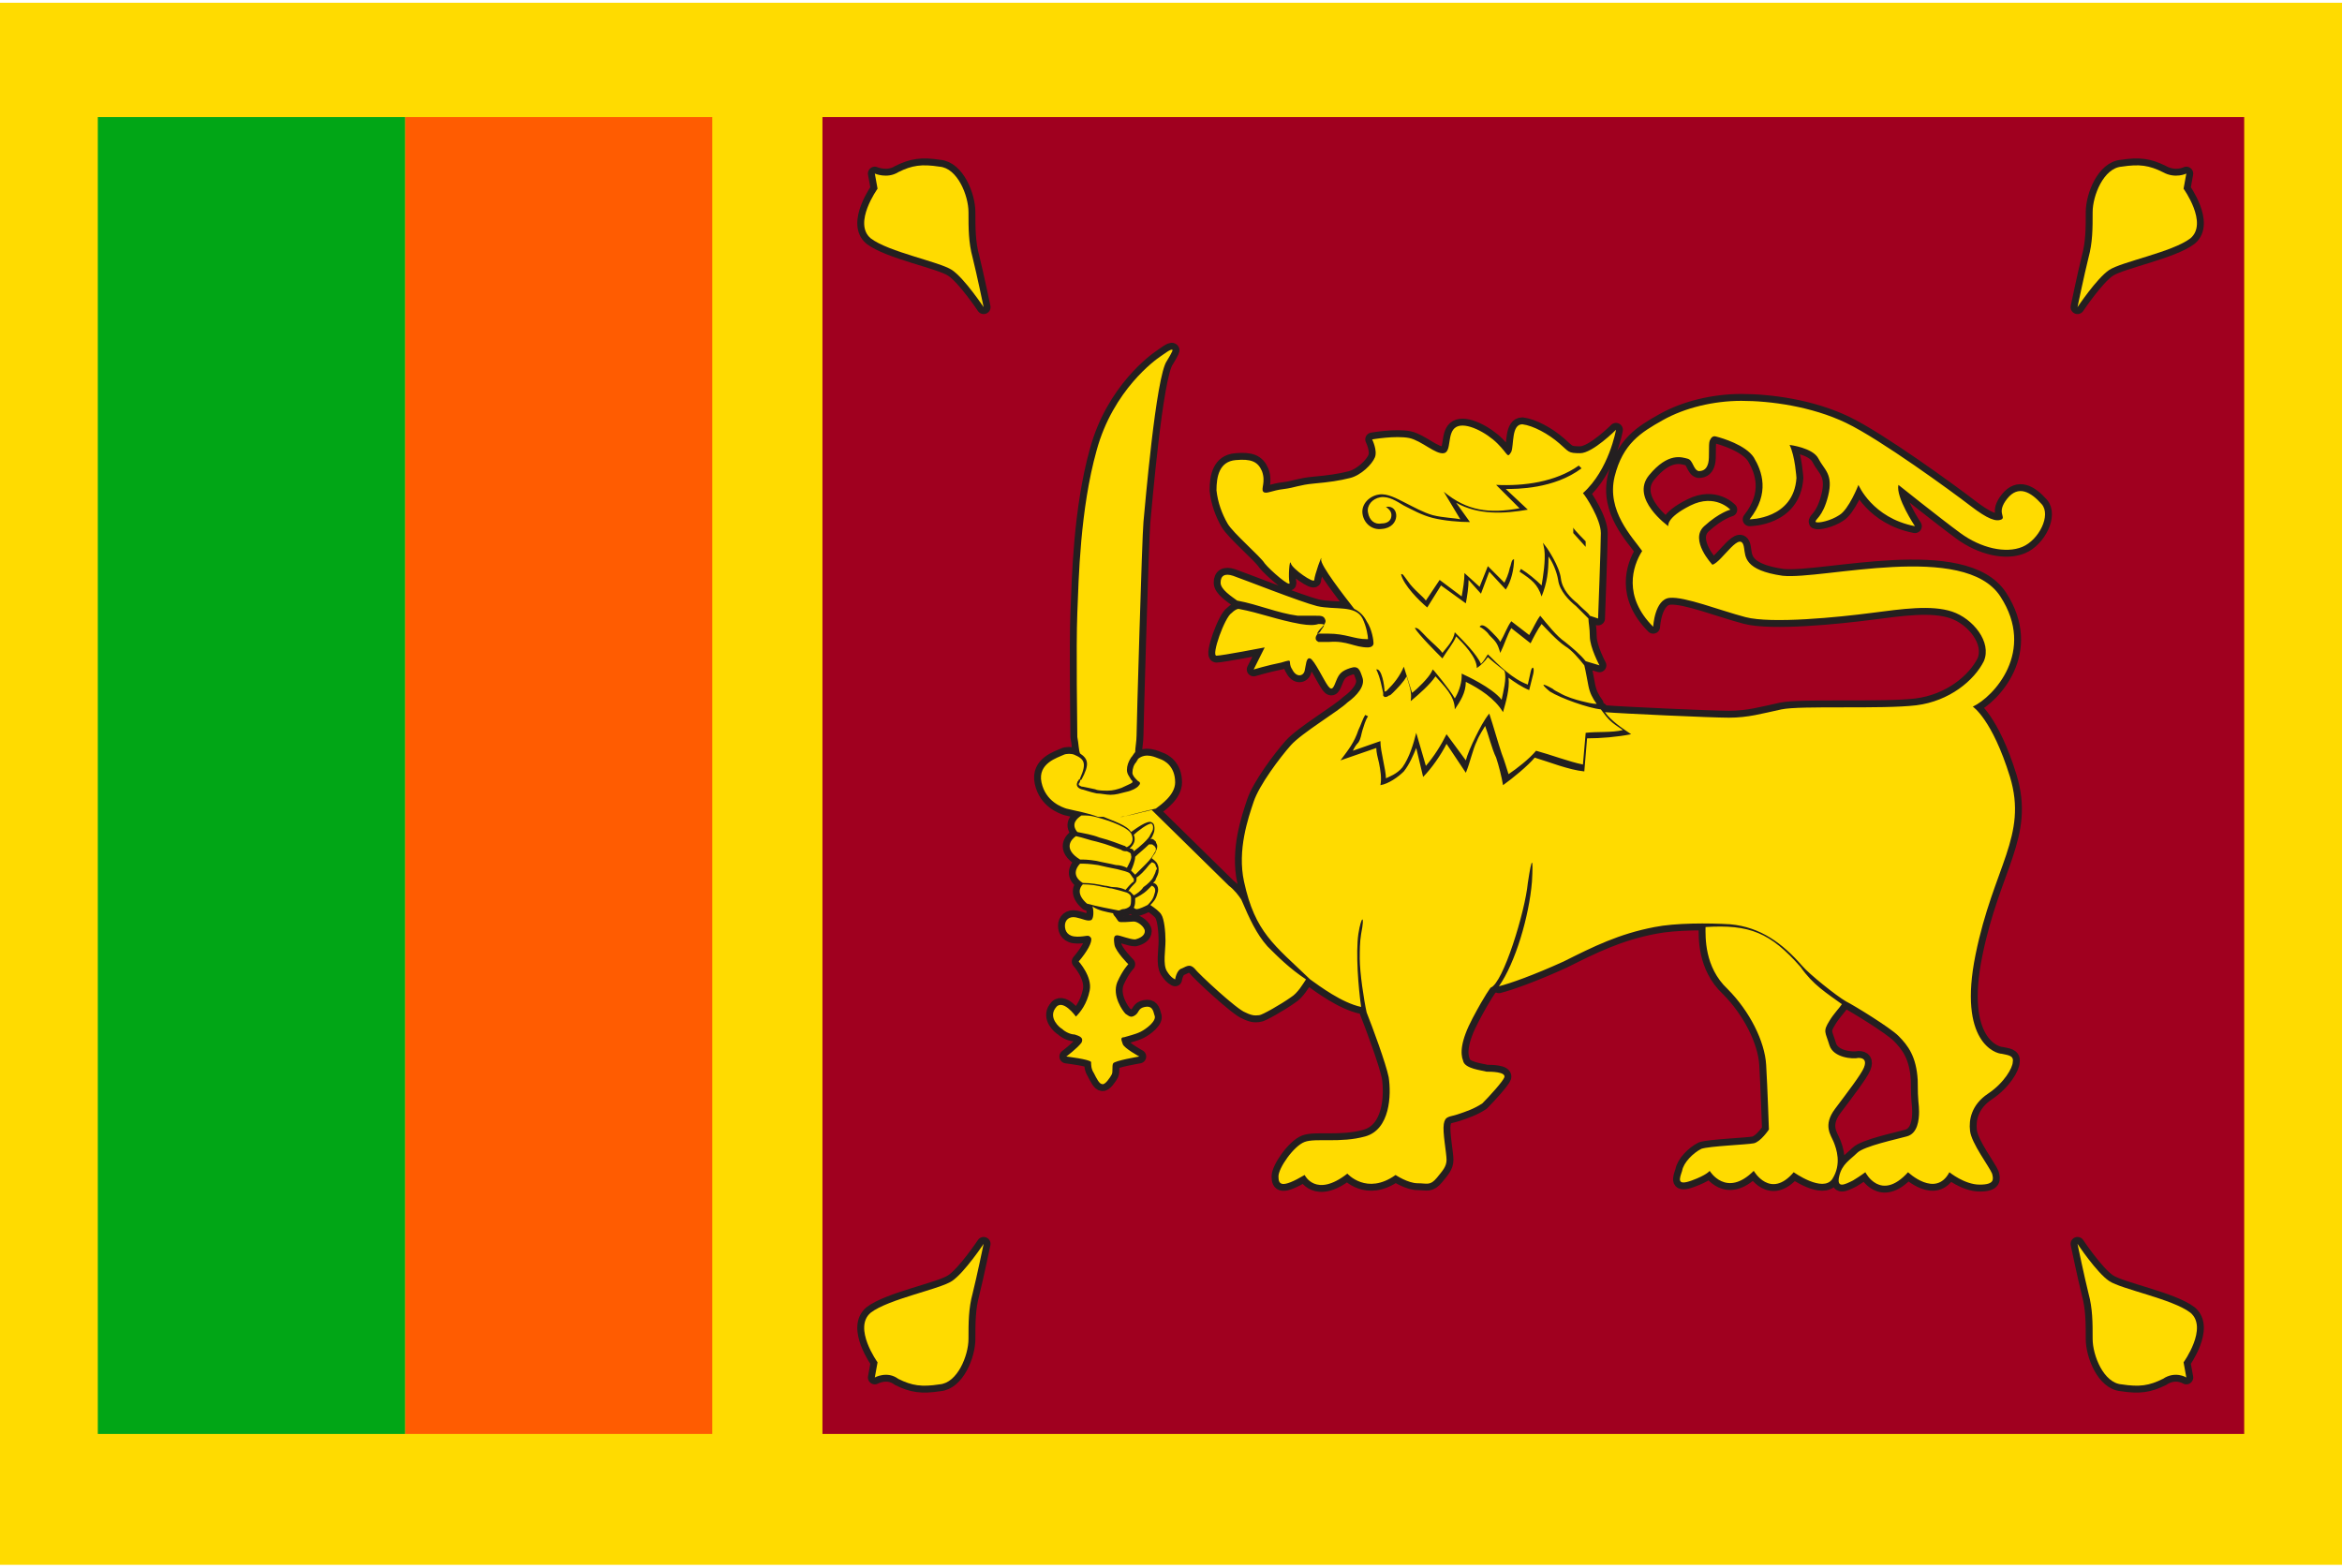 <?xml version="1.0" encoding="utf-8"?>
<!-- Generator: Adobe Illustrator 22.0.1, SVG Export Plug-In . SVG Version: 6.00 Build 0)  -->
<svg version="1.1" id="Layer_1" xmlns="http://www.w3.org/2000/svg" xmlns:xlink="http://www.w3.org/1999/xlink" x="0px" y="0px"
	 viewBox="0 0 170 113.8" style="enable-background:new 0 0 170 113.8;" xml:space="preserve">
<style type="text/css">
	.st0{fill-rule:evenodd;clip-rule:evenodd;fill:#49A9F6;}
	.st1{fill-rule:evenodd;clip-rule:evenodd;fill:#FFFFFF;}
	.st2{fill:#793017;}
	.st3{fill-rule:evenodd;clip-rule:evenodd;fill:url(#SVGID_1_);}
	.st4{fill-rule:evenodd;clip-rule:evenodd;fill:#F30004;}
	.st5{fill-rule:evenodd;clip-rule:evenodd;fill:#0132BF;}
	.st6{fill:url(#SVGID_2_);}
	.st7{fill:#F30004;}
	.st8{fill-rule:evenodd;clip-rule:evenodd;fill:url(#SVGID_3_);}
	.st9{fill:#FFFFFF;}
	.st10{fill-rule:evenodd;clip-rule:evenodd;fill:none;stroke:#FFFFFF;stroke-width:1;stroke-miterlimit:22.926;}
	.st11{fill-rule:evenodd;clip-rule:evenodd;fill:#00A130;}
	.st12{fill:#FFDB00;}
	.st13{fill:#01A616;}
	.st14{fill:#0132BF;}
	.st15{fill-rule:evenodd;clip-rule:evenodd;fill:#FCE655;}
	.st16{fill-rule:evenodd;clip-rule:evenodd;fill:#F90805;}
	.st17{fill-rule:evenodd;clip-rule:evenodd;fill:url(#SVGID_4_);}
	.st18{fill-rule:evenodd;clip-rule:evenodd;fill:#0463C8;}
	.st19{fill-rule:evenodd;clip-rule:evenodd;fill:url(#SVGID_5_);}
	.st20{fill-rule:evenodd;clip-rule:evenodd;fill:url(#SVGID_6_);}
	.st21{fill-rule:evenodd;clip-rule:evenodd;fill:#FFDB00;}
	.st22{fill:#CD001F;}
	.st23{fill-rule:evenodd;clip-rule:evenodd;fill:#E8BA36;}
	.st24{fill:#0061E6;}
	.st25{fill-rule:evenodd;clip-rule:evenodd;fill:#0061E6;}
	.st26{fill-rule:evenodd;clip-rule:evenodd;}
	.st27{fill:#FF9501;}
	.st28{fill-rule:evenodd;clip-rule:evenodd;fill:#FF9501;}
	.st29{fill-rule:evenodd;clip-rule:evenodd;fill:#01A616;}
	.st30{fill-rule:evenodd;clip-rule:evenodd;fill:#00A9DC;}
	.st31{fill-rule:evenodd;clip-rule:evenodd;fill:#047E5A;}
	.st32{fill:#231F20;}
	.st33{fill-rule:evenodd;clip-rule:evenodd;fill:#FFF100;}
	.st34{fill-rule:evenodd;clip-rule:evenodd;fill:#854A00;}
	.st35{fill-rule:evenodd;clip-rule:evenodd;fill:#F6921E;}
	.st36{fill-rule:evenodd;clip-rule:evenodd;fill:#FFEA81;}
	.st37{fill-rule:evenodd;clip-rule:evenodd;fill:#231F20;}
	.st38{fill-rule:evenodd;clip-rule:evenodd;fill:#9CB127;}
	.st39{fill-rule:evenodd;clip-rule:evenodd;fill:#F05845;}
	.st40{fill-rule:evenodd;clip-rule:evenodd;fill:#FFF8AD;}
	.st41{fill-rule:evenodd;clip-rule:evenodd;fill:#E0851B;}
	.st42{fill-rule:evenodd;clip-rule:evenodd;fill:#E6BA64;}
	.st43{fill-rule:evenodd;clip-rule:evenodd;fill:#217E5F;}
	.st44{fill-rule:evenodd;clip-rule:evenodd;fill:#F9A64A;}
	.st45{fill-rule:evenodd;clip-rule:evenodd;fill:#8E5630;}
	.st46{fill-rule:evenodd;clip-rule:evenodd;fill:#00652E;}
	.st47{fill-rule:evenodd;clip-rule:evenodd;fill:#599F56;}
	.st48{fill-rule:evenodd;clip-rule:evenodd;fill:#00753D;}
	.st49{fill-rule:evenodd;clip-rule:evenodd;fill:#224B8E;}
	.st50{fill-rule:evenodd;clip-rule:evenodd;fill:#CD181F;}
	.st51{fill-rule:evenodd;clip-rule:evenodd;fill:#D0D2D3;}
	.st52{fill-rule:evenodd;clip-rule:evenodd;fill:#F6921E;stroke:#231F20;stroke-width:0.216;stroke-miterlimit:22.926;}
	.st53{fill-rule:evenodd;clip-rule:evenodd;fill:#5F3100;}
	.st54{fill-rule:evenodd;clip-rule:evenodd;fill:none;}
	.st55{fill:#006906;}
	.st56{fill-rule:evenodd;clip-rule:evenodd;fill:#FFFA00;}
	.st57{fill:#000001;}
	.st58{fill:url(#SVGID_7_);}
	.st59{fill:#F6EB00;}
	.st60{fill:url(#SVGID_8_);}
	.st61{fill:#FFF100;}
	.st62{fill:url(#SVGID_9_);}
	.st63{fill:url(#SVGID_10_);}
	.st64{fill:url(#SVGID_11_);}
	.st65{fill-rule:evenodd;clip-rule:evenodd;fill:url(#SVGID_12_);}
	.st66{fill-rule:evenodd;clip-rule:evenodd;fill:#253D97;}
	.st67{fill-rule:evenodd;clip-rule:evenodd;fill:#941942;}
	.st68{fill:#FFFFFF;stroke:#FFFFFF;stroke-miterlimit:10;}
	.st69{fill:#00723B;}
	.st70{fill:url(#SVGID_13_);}
	.st71{fill:url(#SVGID_14_);}
	.st72{fill:url(#SVGID_15_);}
	.st73{fill:url(#SVGID_16_);}
	.st74{fill:url(#SVGID_17_);}
	.st75{fill:url(#SVGID_18_);}
	.st76{fill:url(#SVGID_19_);}
	.st77{fill:url(#SVGID_20_);}
	.st78{fill:url(#SVGID_21_);}
	.st79{fill:url(#SVGID_22_);}
	.st80{fill:url(#SVGID_23_);}
	.st81{fill:url(#SVGID_24_);}
	.st82{fill:#A81D21;}
	.st83{fill:url(#SVGID_25_);}
	.st84{fill:url(#SVGID_26_);}
	.st85{fill:url(#SVGID_27_);}
	.st86{fill:url(#SVGID_28_);}
	.st87{fill:url(#SVGID_29_);}
	.st88{fill:url(#SVGID_30_);}
	.st89{fill:url(#SVGID_31_);}
	.st90{fill:url(#SVGID_32_);}
	.st91{fill:url(#SVGID_33_);}
	.st92{fill:#008A69;}
	.st93{fill:url(#SVGID_34_);}
	.st94{fill:url(#SVGID_35_);}
	.st95{fill:url(#SVGID_36_);}
	.st96{fill:url(#SVGID_37_);}
	.st97{fill:url(#SVGID_38_);}
	.st98{fill:url(#SVGID_39_);}
	.st99{fill:url(#SVGID_40_);}
	.st100{fill:url(#SVGID_41_);}
	.st101{fill:url(#SVGID_42_);}
	.st102{fill:url(#SVGID_43_);}
	.st103{fill:url(#SVGID_44_);}
	.st104{fill:url(#SVGID_45_);}
	.st105{fill:url(#SVGID_46_);}
	.st106{fill:url(#SVGID_47_);}
	.st107{fill:url(#SVGID_48_);}
	.st108{fill:url(#SVGID_49_);}
	.st109{fill:url(#SVGID_50_);}
	.st110{fill:url(#SVGID_51_);}
	.st111{fill:url(#SVGID_52_);}
	.st112{fill:url(#SVGID_53_);}
	.st113{fill:url(#SVGID_54_);}
	.st114{fill:url(#SVGID_55_);}
	.st115{fill:url(#SVGID_56_);}
	.st116{fill:url(#SVGID_57_);}
	.st117{fill:url(#SVGID_58_);}
	.st118{fill:url(#SVGID_59_);}
	.st119{fill:url(#SVGID_60_);}
	.st120{fill:url(#SVGID_61_);}
	.st121{fill:url(#SVGID_62_);}
	.st122{fill:url(#SVGID_63_);}
	.st123{fill:url(#SVGID_64_);}
	.st124{fill:url(#SVGID_65_);}
	.st125{fill:url(#SVGID_66_);}
	.st126{fill:url(#SVGID_67_);}
	.st127{fill:url(#SVGID_68_);}
	.st128{fill:url(#SVGID_69_);}
	.st129{fill:url(#SVGID_70_);}
	.st130{fill:url(#SVGID_71_);}
	.st131{fill:url(#SVGID_72_);}
	.st132{fill:url(#SVGID_73_);}
	.st133{fill:url(#SVGID_74_);}
	.st134{fill:url(#SVGID_75_);}
	.st135{fill:url(#SVGID_76_);}
	.st136{fill:url(#SVGID_77_);}
	.st137{fill:url(#SVGID_78_);}
	.st138{fill:url(#SVGID_79_);}
	.st139{fill:url(#SVGID_80_);}
	.st140{fill:url(#SVGID_81_);}
	.st141{fill:url(#SVGID_82_);}
	.st142{fill:url(#SVGID_83_);}
	.st143{fill:url(#SVGID_84_);}
	.st144{fill:url(#SVGID_85_);}
	.st145{fill:url(#SVGID_86_);}
	.st146{fill:url(#SVGID_87_);}
	.st147{fill:url(#SVGID_88_);}
	.st148{fill:url(#SVGID_89_);}
	.st149{fill:url(#SVGID_90_);}
	.st150{fill:url(#SVGID_91_);}
	.st151{fill:url(#SVGID_92_);}
	.st152{fill-rule:evenodd;clip-rule:evenodd;fill:url(#SVGID_93_);}
	.st153{fill:url(#SVGID_94_);}
	.st154{fill:url(#SVGID_95_);}
	.st155{fill:#C7B22F;}
	.st156{fill:url(#SVGID_96_);}
	.st157{fill:url(#SVGID_97_);}
	.st158{fill:url(#SVGID_98_);}
	.st159{fill:url(#SVGID_99_);}
	.st160{fill:url(#SVGID_100_);}
	.st161{fill:url(#SVGID_101_);}
	.st162{fill-rule:evenodd;clip-rule:evenodd;fill:url(#SVGID_102_);}
	.st163{fill:url(#SVGID_103_);}
	.st164{fill:url(#SVGID_104_);}
	.st165{fill:url(#SVGID_105_);}
	.st166{fill:url(#SVGID_106_);}
	.st167{fill:url(#SVGID_107_);}
	.st168{fill:url(#SVGID_108_);}
	.st169{fill:url(#SVGID_109_);}
	.st170{fill:url(#SVGID_110_);}
	.st171{fill:url(#SVGID_111_);}
	.st172{fill:url(#SVGID_112_);}
	.st173{fill:url(#SVGID_113_);}
	.st174{fill-rule:evenodd;clip-rule:evenodd;fill:url(#SVGID_114_);}
	.st175{fill-rule:evenodd;clip-rule:evenodd;fill:#DB3738;}
	.st176{fill-rule:evenodd;clip-rule:evenodd;fill:url(#SVGID_115_);}
	.st177{fill-rule:evenodd;clip-rule:evenodd;fill:url(#SVGID_116_);}
	.st178{fill-rule:evenodd;clip-rule:evenodd;fill:url(#SVGID_117_);}
	.st179{fill-rule:evenodd;clip-rule:evenodd;fill:url(#SVGID_118_);}
	.st180{fill-rule:evenodd;clip-rule:evenodd;fill:url(#SVGID_119_);}
	.st181{fill:url(#SVGID_120_);}
	.st182{fill:url(#SVGID_121_);}
	.st183{fill:url(#SVGID_122_);}
	.st184{fill:url(#SVGID_123_);}
	.st185{fill:url(#SVGID_124_);}
	.st186{fill:url(#SVGID_125_);}
	.st187{fill:url(#SVGID_126_);}
	.st188{fill:url(#SVGID_127_);}
	.st189{fill:url(#SVGID_128_);}
	.st190{fill:url(#SVGID_129_);}
	.st191{fill:url(#SVGID_130_);}
	.st192{fill:url(#SVGID_131_);}
	.st193{fill:url(#SVGID_132_);}
	.st194{fill:url(#SVGID_133_);}
	.st195{fill:url(#SVGID_134_);}
	.st196{fill:url(#SVGID_135_);}
	.st197{fill:url(#SVGID_136_);}
	.st198{fill:url(#SVGID_137_);}
	.st199{fill:url(#SVGID_138_);}
	.st200{fill:url(#SVGID_139_);}
	.st201{fill:url(#SVGID_140_);}
	.st202{fill:url(#SVGID_141_);}
	.st203{fill:url(#SVGID_142_);}
	.st204{fill:url(#SVGID_143_);}
	.st205{fill:url(#SVGID_144_);}
	.st206{fill:url(#SVGID_145_);}
	.st207{fill:url(#SVGID_146_);}
	.st208{fill:url(#SVGID_147_);}
	.st209{fill:url(#SVGID_148_);}
	.st210{fill:url(#SVGID_149_);}
	.st211{fill:url(#SVGID_150_);}
	.st212{fill:url(#SVGID_151_);}
	.st213{fill:url(#SVGID_152_);}
	.st214{fill:url(#SVGID_153_);}
	.st215{fill:url(#SVGID_154_);}
	.st216{fill:url(#SVGID_155_);}
	.st217{fill:url(#SVGID_156_);}
	.st218{fill:url(#SVGID_157_);}
	.st219{fill:url(#SVGID_158_);}
	.st220{fill:url(#SVGID_159_);}
	.st221{fill:url(#SVGID_160_);}
	.st222{fill:url(#SVGID_161_);}
	.st223{fill:url(#SVGID_162_);}
	.st224{fill:url(#SVGID_163_);}
	.st225{fill:url(#SVGID_164_);}
	.st226{fill:url(#SVGID_165_);}
	.st227{fill:url(#SVGID_166_);}
	.st228{fill:url(#SVGID_167_);}
	.st229{fill:url(#SVGID_168_);}
	.st230{fill:url(#SVGID_169_);}
	.st231{fill:url(#SVGID_170_);}
	.st232{fill:url(#SVGID_171_);}
	.st233{fill:url(#SVGID_172_);}
	.st234{fill:url(#SVGID_173_);}
	.st235{fill:url(#SVGID_174_);}
	.st236{fill:url(#SVGID_175_);}
	.st237{fill:url(#SVGID_176_);}
	.st238{fill:url(#SVGID_177_);}
	.st239{fill:url(#SVGID_178_);}
	.st240{fill:url(#SVGID_179_);}
	.st241{fill:url(#SVGID_180_);}
	.st242{fill:url(#SVGID_181_);}
	.st243{fill:url(#SVGID_182_);}
	.st244{fill:url(#SVGID_183_);}
	.st245{fill:url(#SVGID_184_);}
	.st246{fill:url(#SVGID_185_);}
	.st247{fill:url(#SVGID_186_);}
	.st248{fill:url(#SVGID_187_);}
	.st249{fill:url(#SVGID_188_);}
	.st250{fill:url(#SVGID_189_);}
	.st251{fill:url(#SVGID_190_);}
	.st252{fill:url(#SVGID_191_);}
	.st253{fill:url(#SVGID_192_);}
	.st254{fill:url(#SVGID_193_);}
	.st255{fill:#FF5C01;}
	.st256{fill:#A0001F;}
	.st257{fill:none;stroke:#231F20;stroke-width:1;stroke-linecap:round;stroke-linejoin:round;stroke-miterlimit:22.926;}
</style>
<g id="Sri_Lanka">
	<rect x="0" y="0.2" class="st12" width="170.1" height="113.4"/>
	<rect x="29.4" y="8.5" class="st255" width="22.3" height="95.6"/>
	<rect x="7.1" y="8.5" class="st13" width="22.3" height="95.6"/>
	<rect x="59.7" y="8.5" class="st256" width="103.2" height="95.6"/>
	<path class="st257" d="M119.2,40c-0.7-1-2.6-2.9-2-5.4c0.6-2.4,1.9-3.2,3.5-4.1c1.6-0.9,3.7-1.4,5.7-1.4c2.1,0,5.1,0.4,7.6,1.6
		c2.5,1.2,7.7,5,9,6c1.3,1,1.9,1.2,2.3,1c0.3-0.2-0.4-0.5,0.4-1.5c0.8-1,1.7-0.5,2.5,0.4c0.7,0.8-0.2,2.6-1.4,3.1
		c-1.2,0.5-3,0.1-4.5-1c-1.5-1.1-4.5-3.5-4.5-3.5c-0.2,0.9,1.2,3,1.2,3c-3.1-0.6-4.1-3-4.1-3s-0.7,1.8-1.4,2.2
		c-0.6,0.4-1.5,0.6-1.7,0.5c-0.1-0.2,0.5-0.3,0.9-1.9c0.4-1.6-0.3-1.9-0.7-2.7c-0.4-0.8-2.1-1-2.1-1c0.4,0.8,0.5,2.4,0.5,2.4
		c-0.2,3-3.4,3-3.4,3c1.5-1.9,0.9-3.5,0.3-4.5c-0.6-0.9-2.3-1.4-2.7-1.5c-0.3-0.1-0.4,0.1-0.5,0.3c-0.1,0.3,0,1.2-0.1,1.6
		c-0.1,0.4-0.3,0.6-0.7,0.6c-0.4-0.1-0.4-0.8-0.8-0.9c-0.4-0.1-1.4-0.5-2.8,1.2c-1.4,1.7,1.4,3.7,1.4,3.7s-0.2-0.6,1.6-1.5
		c1.8-0.9,2.9,0.3,2.9,0.3s-0.8,0.2-1.9,1.2c-1.1,1,0.6,2.8,0.6,2.8c0.7-0.2,2.1-2.7,2.3-1.2c0.1,0.6,0,1.6,2.8,2
		c2.9,0.3,13.2-2.5,15.8,1.5c2.6,4-0.5,7.3-2,8c0,0,1.4,0.9,2.7,5.1c1.3,4.3-1.2,6.5-2.5,12.9c-1.3,6.4,1.5,7.2,1.9,7.2
		c0.4,0.1,0.9,0.1,0.8,0.6c0,0.4-0.6,1.5-1.8,2.3c-1.2,0.8-1.4,1.9-1.3,2.7c0.1,0.9,1.4,2.6,1.6,3.1c0.1,0.4,0.2,0.8-0.9,0.8
		c-1.1,0-2.2-0.9-2.2-0.9c-1,1.9-3,0-3,0c-2,2.2-3.1,0-3.1,0s-0.4,0.3-0.9,0.6c-0.6,0.3-1.2,0.6-1-0.3c0.2-0.9,0.8-1.2,1.3-1.7
		c0.5-0.5,2.9-1,3.6-1.2c0.8-0.2,0.9-1.2,0.9-1.8c0-0.6-0.1-0.6-0.1-2.3c-0.1-1.7-0.7-2.5-1.4-3.2c-0.6-0.6-3.2-2.2-3.8-2.5
		c-0.7-0.4-2.7-2-3.2-2.6c-1.4-1.6-3-2.8-5.2-3c-1.6-0.1-4-0.1-5.5,0.2c-2.6,0.5-4.4,1.4-6.6,2.5c-2.2,1-3.9,1.6-4.7,1.8
		c1.2-1.7,2.2-5.1,2.4-7.6c0.1-1.8,0-1.9-0.3,0.1c-0.2,2.1-1.8,7.3-2.7,7.6c0,0-0.4,0.5-1.3,2.2c-0.9,1.7-0.9,2.6-0.7,3.1
		c0.1,0.6,1.4,0.7,1.7,0.8c0.3,0,1.4,0,1.3,0.4c-0.1,0.3-1.1,1.4-1.6,1.9c-0.6,0.4-1.2,0.6-1.8,0.8c-0.6,0.2-0.9,0.1-1,0.7
		c-0.1,0.6,0.2,2.1,0.2,2.6c0,0.5-0.3,0.8-0.7,1.3c-0.5,0.6-0.7,0.4-1.4,0.4c-0.7,0-1.6-0.6-1.6-0.6c-2.1,1.5-3.5-0.1-3.5-0.1
		c-2.3,1.8-3.1,0.1-3.1,0.1c-1.7,1-1.9,0.7-1.9,0.1c0-0.6,1.1-2.2,1.9-2.5c0.8-0.3,2.6,0.1,4.4-0.4c1.8-0.5,1.9-3,1.7-4.3
		c-0.2-1-1.2-3.7-1.6-4.7c-0.2-0.9-0.5-2.9-0.5-3.9c0-0.6,0-1.2,0.1-1.8c0.3-1.5,0-1.3-0.2,0c-0.2,1.4,0,3.9,0.2,5.3
		c-1.4-0.3-3-1.5-3.7-2c-2.6-2.5-4-3.4-4.8-7.1c-0.5-2.3,0.3-4.6,0.7-5.8c0.4-1.2,1.9-3.2,2.7-4.1c0.8-0.9,3.5-2.5,4.1-3.1
		c0.7-0.5,1.3-1.2,1.1-1.8c-0.2-0.6-0.3-0.9-0.9-0.7c-0.6,0.2-0.8,0.4-1,0.9c-0.2,0.5-0.3,0.8-0.6,0.4c-0.3-0.4-1-1.9-1.3-2
		c-0.3-0.1-0.3,0.5-0.4,0.9c-0.1,0.4-0.6,0.5-0.9-0.1c-0.4-0.6,0.2-0.8-0.8-0.5c-1,0.2-2,0.5-2,0.5l0.8-1.6c0,0-3.1,0.6-3.5,0.6
		c-0.4,0,0.6-2.8,1.1-3.1c0.2-0.2,0.4-0.3,0.5-0.3c1.6,0.3,2.8,0.8,4.5,1.1c0.6,0.1,1,0.1,1.3,0c0.3,0,0.4,0,0.4,0.1
		c0,0.1-0.2,0.3-0.3,0.5c-0.2,0.1-0.3,0.3-0.3,0.4c0,0.1,0,0.2,0.2,0.3c0.2,0,0.5,0,0.8,0c1.3-0.1,1.8,0.4,2.8,0.4
		c0.2,0,0.4-0.1,0.4-0.3c0-0.2-0.1-1-0.5-1.6c-0.2-0.4-0.5-0.7-0.9-0.9c-0.7-0.9-2.5-3.2-2.4-3.6c0.1-0.5-0.5,1.2-0.5,1.5
		c0,0.3-1.6-0.8-1.7-1.2c-0.1-0.4-0.2,1-0.1,1.4c0.1,0.4-1.4-0.9-1.8-1.4c-0.3-0.5-2.3-2.2-2.7-2.9c-0.4-0.7-0.7-1.5-0.8-2.4
		c0-1,0.2-2.1,1.4-2.2c1.1-0.1,1.6,0.1,1.9,0.8c0.3,0.8-0.1,1.3,0.1,1.5c0.2,0.2,0.6-0.1,1.5-0.2c0.8-0.1,1.1-0.3,2.2-0.4
		c1.1-0.1,1.8-0.2,2.6-0.4c0.8-0.2,1.6-1,1.8-1.5c0.2-0.5-0.2-1.3-0.2-1.3s1.7-0.3,2.7-0.1c0.9,0.2,1.9,1.2,2.5,1.1
		c0.6-0.1,0.2-1.5,0.9-1.9c0.7-0.4,2.2,0.4,3,1.2c0.8,0.8,0.7,1.1,1,0.6c0.2-0.5,0-2,0.8-2c0.8,0.1,1.9,0.7,2.7,1.4
		c0.7,0.6,0.6,0.7,1.5,0.7c0.9,0,2.6-1.7,2.6-1.7s-0.5,2.9-2.4,4.6c0.2,0.2,1.3,1.9,1.3,2.9c0,0.9-0.2,6.2-0.2,6.2l-0.6-0.2
		c-0.1-0.2-0.4-0.4-0.7-0.7c-0.1-0.1-0.1-0.1-0.2-0.2c-0.5-0.4-1.1-1-1.2-1.8c-0.1-0.9-1-2.2-1-2.2l-0.3-0.4l0.1,0.5
		c0.1,0.8-0.1,2-0.2,2.6c-0.4-0.4-1-0.9-1.5-1.2l-0.1,0.2c0.9,0.6,1.3,0.9,1.6,1.8c0.4-1,0.5-1.8,0.5-2.9c0.3,0.4,0.6,1.1,0.7,1.7
		c0.1,0.8,0.8,1.5,1.3,1.9c0.1,0.1,0.1,0.1,0.2,0.2c0.3,0.3,0.5,0.5,0.7,0.7c0,0.3,0.1,0.7,0.1,1.3c0,0.8,0.7,2.1,0.7,2.1l-1-0.3
		c-0.4-0.5-1-1-1.5-1.4c-0.6-0.4-1.3-1.3-1.8-1.9c-0.3,0.4-0.5,0.9-0.8,1.4c-0.4-0.3-0.9-0.7-1.3-1c-0.3,0.4-0.5,1-0.8,1.5
		c-0.1-0.2-0.4-0.5-0.6-0.7c-0.3-0.3-0.7-0.7-0.9-0.4c0.2,0.1,0.5,0.3,0.7,0.6c0.5,0.5,0.6,0.6,0.8,1.3c0.3-0.6,0.5-1.3,0.8-1.8
		c0.4,0.3,1,0.8,1.4,1.1c0.2-0.4,0.5-1,0.8-1.4c0.3,0.3,1.1,1.2,1.7,1.6c0.5,0.3,1,0.9,1.4,1.4c0.1,0.4,0.2,1,0.3,1.5
		c0.1,0.5,0.3,0.9,0.6,1.3c-0.3,0-0.7-0.1-1.1-0.2c-0.4-0.1-1.1-0.3-1.6-0.6c-0.2-0.1-0.4-0.2-0.5-0.3c-0.9-0.5-0.8-0.3-0.2,0.2
		c0.8,0.5,2.8,1.2,3.7,1.3c0.6,0.8,0.7,0.9,1.6,1.5c-0.8,0.2-1.9,0.1-2.7,0.2l-0.2,2.3c-1-0.2-2.3-0.7-3.4-1c-0.5,0.6-1.4,1.3-2,1.7
		c-0.1-0.3-0.3-1-0.5-1.5c-0.3-0.9-0.6-2-0.9-2.9c-0.4,0.5-0.7,1.1-1,1.7c-0.3,0.6-0.6,1.3-0.7,1.7l-1.4-1.9
		c-0.4,0.8-0.9,1.6-1.5,2.3l-0.7-2.4c-0.2,0.8-0.5,1.8-1,2.5c-0.4,0.5-1,0.7-1.2,0.8c0-0.3-0.1-0.8-0.2-1.3c-0.1-0.5-0.2-1-0.2-1.4
		l-2,0.7c0.1-0.2,0.2-0.4,0.4-0.6c0.2-0.3,0.2-0.6,0.3-0.9c0.1-0.3,0.2-0.7,0.4-1l-0.2-0.1c-0.2,0.3-0.3,0.7-0.5,1.1
		c-0.3,0.9-0.7,1.4-1.3,2.2l2.6-0.9c0,0.3,0.1,0.7,0.2,1.1c0.1,0.5,0.2,1.1,0.1,1.6c0.6-0.1,1.3-0.6,1.7-1c0.4-0.5,0.7-1.2,0.9-1.7
		l0.5,2.1c0.6-0.6,1.3-1.6,1.7-2.4l1.4,2.1c0.3-0.7,0.5-1.7,0.8-2.3c0.2-0.5,0.5-0.9,0.6-1.1c0.2,0.5,0.5,1.7,0.8,2.3
		c0.2,0.6,0.4,1.4,0.5,2c0.7-0.5,1.8-1.4,2.3-2c1,0.3,2.5,0.9,3.6,1l0.2-2.4c1,0,2.2-0.1,3.2-0.3c-0.6-0.4-1.5-1-1.9-1.6
		c1.2,0.1,7.7,0.4,9,0.4c1.4,0,2.4-0.3,3.8-0.6c1.4-0.3,7.3,0,9.8-0.3c2.4-0.3,4.2-1.8,4.9-3.2c0.6-1.4-0.8-3.1-2.3-3.6
		c-1.5-0.5-3.6-0.2-5.9,0.1c-2.3,0.3-7.2,0.8-9.1,0.3c-1.9-0.5-4.4-1.5-5.5-1.4c-1.1,0.1-1.2,2.1-1.2,2.1
		C117.8,43.3,118.5,41.1,119.2,40L119.2,40z M63.5,12.6l0.2,1.1c0,0-1.8,2.5-0.5,3.6c1.3,1,5,1.7,5.9,2.3c0.9,0.6,2.3,2.7,2.3,2.7
		s-0.5-2.4-0.8-3.6c-0.3-1.1-0.3-2.1-0.3-3.3c0-1.2-0.8-3.2-2.1-3.3c-1.3-0.2-2-0.1-3,0.4C64.4,13,63.5,12.6,63.5,12.6L63.5,12.6z
		 M158.7,12.6l-0.2,1.1c0,0,1.8,2.5,0.5,3.6c-1.3,1-5,1.7-5.9,2.3c-0.9,0.6-2.3,2.7-2.3,2.7s0.5-2.4,0.8-3.6
		c0.3-1.1,0.3-2.1,0.3-3.3c0-1.2,0.8-3.2,2.1-3.3c1.3-0.2,2-0.1,3,0.4C157.9,13,158.7,12.6,158.7,12.6L158.7,12.6z M63.5,100
		l0.2-1.1c0,0-1.8-2.5-0.5-3.6c1.3-1,5-1.7,5.9-2.3c0.9-0.6,2.3-2.7,2.3-2.7s-0.5,2.4-0.8,3.6c-0.3,1.1-0.3,2.1-0.3,3.3
		c0,1.2-0.8,3.2-2.1,3.3c-1.3,0.2-2,0.1-3-0.4C64.4,99.5,63.5,100,63.5,100L63.5,100z M158.7,100l-0.2-1.1c0,0,1.8-2.5,0.5-3.6
		c-1.3-1-5-1.7-5.9-2.3c-0.9-0.6-2.3-2.7-2.3-2.7s0.5,2.4,0.8,3.6c0.3,1.1,0.3,2.1,0.3,3.3c0,1.2,0.8,3.2,2.1,3.3
		c1.3,0.2,2,0.1,3-0.4C157.9,99.5,158.7,100,158.7,100L158.7,100z M100.3,38.4c-0.7,0.1-1.3-0.4-1.4-1.1c-0.1-0.7,0.5-1.3,1.2-1.4
		c0.6-0.1,1.3,0.3,1.9,0.6c0.6,0.3,1.3,0.7,2,0.9c0.8,0.2,1.6,0.2,2,0.3l-1.2-2c1.7,1.4,3.3,1.6,5.5,1.2l-1.7-1.7
		c2,0.1,4.3-0.2,6-1.4l0.2,0.2c-2,1.5-4.7,1.5-5.5,1.5l1.6,1.5c-1.7,0.3-3.6,0.4-5.2-0.5l1,1.4c-0.8,0-1.9-0.1-2.7-0.3
		c-0.8-0.2-1.5-0.6-2.1-0.9c-0.5-0.3-1.1-0.7-1.7-0.6c-0.6,0.1-1,0.6-0.9,1.1c0.1,0.6,0.5,0.9,1,0.8c0.4,0,0.7-0.2,0.7-0.6
		c0,0,0,0,0,0c0-0.2-0.1-0.4-0.4-0.6C101.6,36.6,101.7,38.3,100.3,38.4L100.3,38.4z M114.2,38.3c0,0.1,0.9,1,0.9,1l0,0.4
		c0,0-0.9-1-0.9-1L114.2,38.3L114.2,38.3z M102.2,42.2c0.4,0.6,1.1,1.1,1.3,1.4l1-1.5l1.6,1.2c0.1-0.6,0.2-1.1,0.2-1.7l1.1,1
		l0.6-1.5l1.2,1.2c0.1-0.2,0.3-0.6,0.4-1.1c0.1-0.2,0.1-0.6,0.3-0.6c0,0.7-0.2,1.6-0.6,2.2l-1.2-1.3l-0.6,1.6l-0.9-1
		c0,0.5-0.1,1.2-0.2,1.7l-1.8-1.3l-1,1.6c-0.6-0.5-1.7-1.6-1.9-2.4C101.8,41.6,101.9,41.8,102.2,42.2L102.2,42.2z M100.5,50.2
		L100.5,50.2c0.1,0,0.1,0,0.2-0.1c0.5-0.5,0.9-1,1.2-1.7c0.2,0.6,0.4,1.3,0.6,1.9c0.4-0.3,1.2-1.1,1.4-1.5l0.1-0.2l0.1,0.1
		c0,0,1.1,1.3,1.5,2c0.2-0.3,0.5-1,0.5-1.6l0-0.2l0.2,0.1c0,0,2,0.9,2.7,1.8c0.1-0.5,0.4-1.6,0.2-2.1c-0.5-0.4-1-0.8-1.2-1
		c-0.2,0.3-0.5,0.6-0.8,0.8c0-0.8-1-1.8-1.5-2.3c-0.2,0.5-0.7,1.1-1,1.6c-0.4-0.4-1.7-1.7-2-2.2c0.2-0.1,0.5,0.3,0.9,0.7
		c0.4,0.4,0.9,0.8,1.1,1.1c0.4-0.5,0.8-0.9,0.9-1.5c0.6,0.6,1.6,1.6,1.9,2.3c0.2-0.2,0.3-0.4,0.5-0.7c0.8,0.8,1.8,1.8,2.9,2.2
		l0.2-0.9c0.1-0.5,0.3-0.4,0.2,0.1l-0.3,1.2c-0.5-0.2-1.1-0.6-1.5-0.9c0.1,0.8-0.2,1.8-0.4,2.5c-0.6-1-1.7-1.7-2.7-2.2
		c0,0.8-0.4,1.4-0.8,2c0-1-0.8-1.7-1.4-2.4c-0.4,0.6-1.2,1.3-1.8,1.8c0.1-0.7-0.1-1.1-0.3-1.8c-0.2,0.4-0.7,0.9-1,1.2
		c-0.1,0.1-0.2,0.2-0.3,0.2c-0.1,0.1-0.2,0.1-0.3,0.1c0,0,0,0-0.1-0.1c0,0,0-0.1,0-0.2c-0.1-0.4-0.2-1.1-0.5-1.7
		C100.3,48.5,100.5,49.8,100.5,50.2L100.5,50.2z M89.8,43.6c-0.4-0.3-1.2-0.8-1.2-1.3c0-0.5,0.3-0.7,0.9-0.5
		c0.6,0.2,4.9,1.9,6.1,2.2c1.3,0.3,2.8-0.1,3.3,0.9c0.3,0.6,0.4,1.3,0.4,1.5c0,0-0.1,0-0.1,0c-0.9,0-1.5-0.4-2.8-0.4
		c-0.3,0-0.5,0-0.8,0c0,0-0.1,0,0,0c0,0,0.1-0.2,0.2-0.3c0.2-0.2,0.5-0.5,0.4-0.7c-0.1-0.3-0.3-0.3-0.7-0.3c-0.3,0-0.7,0-1.3,0
		C92.7,44.5,91.4,43.9,89.8,43.6L89.8,43.6z M133.7,72.9c-0.2,0.3-0.6,0.7-0.9,1.2c-0.5,0.8-0.3,0.8,0,1.8c0.3,0.9,1.7,1,2.1,0.9
		c0.4,0,0.6,0.2,0.4,0.7c-0.2,0.5-1.2,1.8-2.1,3c-0.9,1.2-0.3,1.9-0.1,2.4c0.2,0.5,0.6,1.6-0.1,2.7c-0.7,1-2.8-0.5-2.8-0.5
		c-1.7,2-2.9-0.1-2.9-0.1c-2,2-3.2,0-3.2,0s-0.2,0.3-1.3,0.7c-1.1,0.4-0.9-0.1-0.7-0.7c0.1-0.6,0.8-1.3,1.4-1.6
		c0.6-0.2,3.3-0.3,3.8-0.4c0.5-0.1,1.1-1,1.1-1s-0.1-3-0.2-4.7c-0.1-1.7-1.2-3.9-2.8-5.5c-1.7-1.6-1.6-3.8-1.6-4.5
		c3.2-0.2,4.7,0.4,6.9,2.9C131.6,71.5,132.6,72.1,133.7,72.9L133.7,72.9z M94.8,71.1c-0.2,0.3-0.6,1-1.1,1.3
		c-0.7,0.5-2.1,1.3-2.3,1.3c-0.2,0-0.4,0.1-1-0.2c-0.6-0.2-3.4-2.8-3.7-3.2c-0.3-0.3-0.5-0.2-0.9,0c-0.4,0.1-0.5,0.8-0.5,0.8
		s-0.3-0.1-0.6-0.6c-0.3-0.5-0.1-1.5-0.1-2.2c0-0.7-0.1-1.6-0.3-1.9c-0.1-0.2-0.5-0.5-0.8-0.7c0.2-0.2,0.4-0.4,0.5-0.8
		c0.2-0.5-0.1-0.8-0.3-0.8c0.1-0.1,0.2-0.2,0.2-0.3c0.1-0.2,0.2-0.4,0.2-0.6c0-0.2,0-0.3-0.1-0.5c-0.1-0.2-0.3-0.3-0.4-0.4
		c0.1-0.2,0.3-0.4,0.3-0.5c0.1-0.2,0.1-0.3,0.1-0.4c0-0.1-0.1-0.2-0.1-0.3c-0.1-0.1-0.2-0.2-0.3-0.2c0,0-0.1,0-0.1,0
		c0,0,0.1-0.1,0.1-0.1h0l0,0l0,0c0.1-0.2,0.2-0.4,0.2-0.6c0-0.2,0-0.4-0.2-0.5h0l0,0l0,0c-0.3-0.2-1.2,0.5-1.5,0.7
		c-0.3-0.5-1.3-0.8-2-1.1c0.5,0,1,0,1.2,0c0.4,0,1.4-0.3,2.3-0.5c0.8,0.8,4.8,4.7,5.6,5.5c0.4,0.3,0.7,0.7,0.9,1
		c0.6,1.4,1.1,2.5,1.9,3.4C92.8,69.5,93.6,70.3,94.8,71.1L94.8,71.1z M83.3,65.7c-0.2,0.1-0.6,0.3-0.8,0.3c-0.1,0-0.2-0.1-0.2-0.1
		c0.1-0.2,0.1-0.4,0.1-0.6c0,0,0-0.1,0-0.1c0.2-0.1,0.6-0.3,0.9-0.6c0.1-0.1,0.2-0.2,0.3-0.3c0,0,0.4,0.1,0.2,0.6
		C83.7,65.3,83.5,65.5,83.3,65.7L83.3,65.7z M82.3,65c-0.1-0.1-0.2-0.2-0.3-0.3c0,0,0,0-0.1,0c0.1-0.2,0.4-0.5,0.5-0.6
		c0.1-0.1,0.1-0.2,0.1-0.4c0.2-0.1,0.6-0.5,0.9-0.9c0.1-0.1,0.1-0.1,0.2-0.2c0.1,0,0.3,0.1,0.3,0.3c0.1,0.1,0.1,0.2,0,0.3
		c0,0.1-0.1,0.3-0.2,0.5c-0.1,0.2-0.4,0.5-0.7,0.7C82.8,64.7,82.5,64.9,82.3,65L82.3,65z M82.4,63.5c-0.1-0.1-0.2-0.2-0.3-0.3
		c0,0,0,0,0,0c0.1-0.2,0.3-0.7,0.3-1c0.2-0.2,0.7-0.6,1-0.9v0c0.1,0,0.1,0,0.2,0c0.1,0,0.1,0.1,0.2,0.1c0,0.1,0.1,0.1,0.1,0.2
		c0,0.1,0,0.2-0.1,0.3c-0.1,0.2-0.3,0.5-0.6,0.8C82.9,63,82.6,63.3,82.4,63.5L82.4,63.5z M82.3,61.8c0-0.1-0.1-0.2-0.3-0.2
		c0.2-0.2,0.5-0.5,0.3-1c0.2-0.2,1.1-0.9,1.3-0.8l0,0l0,0l0,0c0.1,0.1,0.1,0.2,0.1,0.3c0,0.2-0.1,0.3-0.2,0.5l0,0l0,0l0,0
		C83.4,60.9,82.7,61.5,82.3,61.8L82.3,61.8z M81.8,61.5c-0.1,0-0.1-0.1-0.2-0.1c-0.3-0.1-1-0.4-1.8-0.6c-0.5-0.2-1.1-0.3-1.6-0.4
		c-0.5-0.6,0-1,0.3-1.2c0.4,0,0.6,0,1,0.1c0.4,0.1,2.2,0.6,2.6,1.2C82.4,61.1,82,61.4,81.8,61.5L81.8,61.5z M77.4,58.7
		c-0.3-0.1-1.5-0.5-1.8-1.9c-0.3-1.4,1.2-1.8,1.6-2c0.2-0.1,0.6-0.1,0.8,0c0.7,0.3,0.9,0.6,0.4,1.7h0c0,0,0,0.1-0.1,0.1
		c0,0.1-0.1,0.1-0.1,0.2c-0.1,0.2,0,0.4,0.3,0.5v0c0.1,0,0.6,0.2,1.1,0.3c0.3,0,0.7,0.1,1,0.1c0.4,0,0.7-0.1,1.1-0.2l0,0
		c0.5-0.1,0.8-0.3,0.9-0.4c0.2-0.2,0.2-0.3,0-0.4c0,0-0.1-0.1-0.1-0.1c-0.1-0.1-0.3-0.3-0.3-0.5c0-0.3,0.1-0.6,0.3-0.8
		c0-0.1,0.1-0.1,0.1-0.2v0c0.6-0.5,1.3-0.1,1.6,0c0.3,0.1,1.1,0.5,1.1,1.7c0,0.9-1,1.6-1.4,1.9c-0.9,0.2-2,0.5-2.4,0.6
		c-0.3,0-1.1,0-1.8,0C78.9,59,78.2,58.9,77.4,58.7L77.4,58.7z M81.8,63c-0.2-0.1-0.5-0.2-0.8-0.2c-0.4-0.1-1-0.2-1.4-0.3
		c-0.6-0.1-0.9-0.1-1.2-0.1c-1.3-0.8-0.6-1.5-0.3-1.7c0.5,0.1,1,0.3,1.5,0.4c0.8,0.2,1.5,0.5,1.8,0.6c0.1,0.1,0.3,0.1,0.4,0.1
		c0.2,0.1,0.3,0.1,0.3,0.3C82.2,62.3,81.9,62.8,81.8,63L81.8,63z M81.7,64.6c-0.2-0.1-0.5-0.2-0.9-0.2c-0.2,0-0.4-0.1-0.6-0.1
		c-0.5-0.1-1-0.2-1.6-0.2c-0.8-0.5-0.5-1.1-0.2-1.4c0.4,0,0.6,0,1.3,0.1c0.4,0.1,0.9,0.2,1.4,0.3c0.4,0.1,0.8,0.2,0.9,0.3
		c0.1,0.1,0.2,0.3,0.3,0.4c0,0.1,0,0.2,0,0.2C82.1,64.1,81.8,64.5,81.7,64.6L81.7,64.6z M82,65.8c-0.1,0.1-0.3,0.2-0.5,0.2
		c-0.1,0-0.2,0.1-0.3,0.1c-0.5-0.1-1.6-0.3-2.3-0.5c-0.8-0.7-0.5-1.2-0.3-1.4c0.6,0,1.1,0.1,1.5,0.2c0.2,0,0.4,0.1,0.6,0.1
		c0.4,0.1,0.8,0.2,1.1,0.3c0.2,0.1,0.3,0.2,0.3,0.4C82.1,65.5,82.1,65.7,82,65.8L82,65.8z M80.8,66.3c0,0.1,0.1,0.2,0.1,0.2
		c0.1,0.1,0.2,0.3,0.3,0.4c0.1,0.1,0.9,0,1.1,0c0.3,0,0.8,0.4,0.8,0.7c0,0.3-0.3,0.5-0.7,0.6c-0.4,0-1.1-0.3-1.3-0.3
		c-0.2,0-0.3,0.1-0.2,0.7c0.1,0.5,1,1.4,1,1.4s-0.4,0.4-0.8,1.3c-0.4,1,0.4,2.1,0.6,2.3c0.3,0.2,0.4,0.3,0.7,0.1
		c0.3-0.2,0.2-0.5,0.7-0.6c0.5-0.1,0.6,0.2,0.7,0.6c0.2,0.4-0.6,1-1,1.2c-0.4,0.2-0.9,0.3-1.2,0.4c-0.3,0-0.2,0.2-0.1,0.5
		c0.1,0.3,1.2,0.9,1.2,0.9s-1.8,0.3-1.9,0.5c-0.1,0.2,0,0.6-0.1,0.8c-0.1,0.2-0.5,0.8-0.7,0.7c-0.2,0-0.4-0.4-0.6-0.8
		c-0.2-0.3-0.2-0.6-0.2-0.8c-0.1-0.2-1.8-0.4-1.8-0.4s0.8-0.6,1.1-1c0.2-0.4-0.2-0.5-0.5-0.6c-0.3,0-0.7-0.2-0.9-0.4
		c-0.2-0.1-1-0.8-0.5-1.5c0.5-0.8,1.5,0.6,1.5,0.6c0.3-0.3,0.8-0.9,1-1.9c0.2-1-0.8-2.1-0.8-2.1c0.6-0.7,1-1.4,0.9-1.7
		c-0.2-0.3-0.3-0.1-1-0.1c-0.7,0-0.9-0.4-0.9-0.8c0-0.4,0.3-0.7,0.8-0.6c0.5,0.1,0.8,0.3,1.1,0.2c0.2-0.1,0.2-0.7,0.1-1
		C79.7,66.1,80.3,66.2,80.8,66.3L80.8,66.3z M78.4,54.7c-0.1-0.2-0.1-0.7-0.2-1.2c0-0.6-0.1-6.5,0-9c0.1-2.5,0.2-7.5,1.4-11.8
		c1.2-4.4,4.3-6.6,4.6-6.8c0.3-0.2,0.8-0.6,0.9-0.5c0.1,0-0.4,0.8-0.4,0.8c-0.8,1.1-1.6,10.7-1.7,11.7c-0.1,1-0.5,14.9-0.5,15.5
		c0,0.4-0.1,0.9-0.1,1.2c-0.1,0.1-0.2,0.3-0.3,0.4c-0.2,0.3-0.3,0.6-0.3,0.9c0,0.3,0.2,0.5,0.3,0.7c0,0,0.1,0.1,0.1,0.1
		c0,0,0,0.1,0,0.1c-0.1,0.1-0.4,0.2-0.8,0.4l0,0c-0.3,0.1-0.6,0.2-1,0.2c-0.3,0-0.7,0-0.9-0.1c-0.5-0.1-0.9-0.2-1-0.2l0,0
		c-0.2-0.1-0.2-0.1-0.2-0.2c0,0,0.1-0.1,0.1-0.2c0,0,0-0.1,0.1-0.1l0,0C79.1,55.5,79,55.1,78.4,54.7L78.4,54.7z"/>
	<path class="st21" d="M119.2,40c-0.7-1-2.6-2.9-2-5.4c0.6-2.4,1.9-3.2,3.5-4.1c1.6-0.9,3.7-1.4,5.7-1.4c2.1,0,5.1,0.4,7.6,1.6
		c2.5,1.2,7.7,5,9,6c1.3,1,1.9,1.2,2.3,1c0.3-0.2-0.4-0.5,0.4-1.5c0.8-1,1.7-0.5,2.5,0.4c0.7,0.8-0.2,2.6-1.4,3.1
		c-1.2,0.5-3,0.1-4.5-1c-1.5-1.1-4.5-3.5-4.5-3.5c-0.2,0.9,1.2,3,1.2,3c-3.1-0.6-4.1-3-4.1-3s-0.7,1.8-1.4,2.2
		c-0.6,0.4-1.5,0.6-1.7,0.5c-0.1-0.2,0.5-0.3,0.9-1.9c0.4-1.6-0.3-1.9-0.7-2.7c-0.4-0.8-2.1-1-2.1-1c0.4,0.8,0.5,2.4,0.5,2.4
		c-0.2,3-3.4,3-3.4,3c1.5-1.9,0.9-3.5,0.3-4.5c-0.6-0.9-2.3-1.4-2.7-1.5c-0.3-0.1-0.4,0.1-0.5,0.3c-0.1,0.3,0,1.2-0.1,1.6
		c-0.1,0.4-0.3,0.6-0.7,0.6c-0.4-0.1-0.4-0.8-0.8-0.9c-0.4-0.1-1.4-0.5-2.8,1.2c-1.4,1.7,1.4,3.7,1.4,3.7s-0.2-0.6,1.6-1.5
		c1.8-0.9,2.9,0.3,2.9,0.3s-0.8,0.2-1.9,1.2c-1.1,1,0.6,2.8,0.6,2.8c0.7-0.2,2.1-2.7,2.3-1.2c0.1,0.6,0,1.6,2.8,2
		c2.9,0.3,13.2-2.5,15.8,1.5c2.6,4-0.5,7.3-2,8c0,0,1.4,0.9,2.7,5.1c1.3,4.3-1.2,6.5-2.5,12.9c-1.3,6.4,1.5,7.2,1.9,7.2
		c0.4,0.1,0.9,0.1,0.8,0.6c0,0.4-0.6,1.5-1.8,2.3c-1.2,0.8-1.4,1.9-1.3,2.7c0.1,0.9,1.4,2.6,1.6,3.1c0.1,0.4,0.2,0.8-0.9,0.8
		c-1.1,0-2.2-0.9-2.2-0.9c-1,1.9-3,0-3,0c-2,2.2-3.1,0-3.1,0s-0.4,0.3-0.9,0.6c-0.6,0.3-1.2,0.6-1-0.3c0.2-0.9,0.8-1.2,1.3-1.7
		c0.5-0.5,2.9-1,3.6-1.2c0.8-0.2,0.9-1.2,0.9-1.8c0-0.6-0.1-0.6-0.1-2.3c-0.1-1.7-0.7-2.5-1.4-3.2c-0.6-0.6-3.2-2.2-3.8-2.5
		c-0.7-0.4-2.7-2-3.2-2.6c-1.4-1.6-3-2.8-5.2-3c-1.6-0.1-4-0.1-5.5,0.2c-2.6,0.5-4.4,1.4-6.6,2.5c-2.2,1-3.9,1.6-4.7,1.8
		c1.2-1.7,2.2-5.1,2.4-7.6c0.1-1.8,0-1.9-0.3,0.1c-0.2,2.1-1.8,7.3-2.7,7.6c0,0-0.4,0.5-1.3,2.2c-0.9,1.7-0.9,2.6-0.7,3.1
		c0.1,0.6,1.4,0.7,1.7,0.8c0.3,0,1.4,0,1.3,0.4c-0.1,0.3-1.1,1.4-1.6,1.9c-0.6,0.4-1.2,0.6-1.8,0.8c-0.6,0.2-0.9,0.1-1,0.7
		c-0.1,0.6,0.2,2.1,0.2,2.6c0,0.5-0.3,0.8-0.7,1.3c-0.5,0.6-0.7,0.4-1.4,0.4c-0.7,0-1.6-0.6-1.6-0.6c-2.1,1.5-3.5-0.1-3.5-0.1
		c-2.3,1.8-3.1,0.1-3.1,0.1c-1.7,1-1.9,0.7-1.9,0.1c0-0.6,1.1-2.2,1.9-2.5c0.8-0.3,2.6,0.1,4.4-0.4c1.8-0.5,1.9-3,1.7-4.3
		c-0.2-1-1.2-3.7-1.6-4.7c-0.2-0.9-0.5-2.9-0.5-3.9c0-0.6,0-1.2,0.1-1.8c0.3-1.5,0-1.3-0.2,0c-0.2,1.4,0,3.9,0.2,5.3
		c-1.4-0.3-3-1.5-3.7-2c-2.6-2.5-4-3.4-4.8-7.1c-0.5-2.3,0.3-4.6,0.7-5.8c0.4-1.2,1.9-3.2,2.7-4.1c0.8-0.9,3.5-2.5,4.1-3.1
		c0.7-0.5,1.3-1.2,1.1-1.8c-0.2-0.6-0.3-0.9-0.9-0.7c-0.6,0.2-0.8,0.4-1,0.9c-0.2,0.5-0.3,0.8-0.6,0.4c-0.3-0.4-1-1.9-1.3-2
		c-0.3-0.1-0.3,0.5-0.4,0.9c-0.1,0.4-0.6,0.5-0.9-0.1c-0.4-0.6,0.2-0.8-0.8-0.5c-1,0.2-2,0.5-2,0.5l0.8-1.6c0,0-3.1,0.6-3.5,0.6
		c-0.4,0,0.6-2.8,1.1-3.1c0.2-0.2,0.4-0.3,0.5-0.3c1.6,0.3,2.8,0.8,4.5,1.1c0.6,0.1,1,0.1,1.3,0c0.3,0,0.4,0,0.4,0.1
		c0,0.1-0.2,0.3-0.3,0.5c-0.2,0.1-0.3,0.3-0.3,0.4c0,0.1,0,0.2,0.2,0.3c0.2,0,0.5,0,0.8,0c1.3-0.1,1.8,0.4,2.8,0.4
		c0.2,0,0.4-0.1,0.4-0.3c0-0.2-0.1-1-0.5-1.6c-0.2-0.4-0.5-0.7-0.9-0.9c-0.7-0.9-2.5-3.2-2.4-3.6c0.1-0.5-0.5,1.2-0.5,1.5
		c0,0.3-1.6-0.8-1.7-1.2c-0.1-0.4-0.2,1-0.1,1.4c0.1,0.4-1.4-0.9-1.8-1.4c-0.3-0.5-2.3-2.2-2.7-2.9c-0.4-0.7-0.7-1.5-0.8-2.4
		c0-1,0.2-2.1,1.4-2.2c1.1-0.1,1.6,0.1,1.9,0.8c0.3,0.8-0.1,1.3,0.1,1.5c0.2,0.2,0.6-0.1,1.5-0.2c0.8-0.1,1.1-0.3,2.2-0.4
		c1.1-0.1,1.8-0.2,2.6-0.4c0.8-0.2,1.6-1,1.8-1.5c0.2-0.5-0.2-1.3-0.2-1.3s1.7-0.3,2.7-0.1c0.9,0.2,1.9,1.2,2.5,1.1
		c0.6-0.1,0.2-1.5,0.9-1.9c0.7-0.4,2.2,0.4,3,1.2c0.8,0.8,0.7,1.1,1,0.6c0.2-0.5,0-2,0.8-2c0.8,0.1,1.9,0.7,2.7,1.4
		c0.7,0.6,0.6,0.7,1.5,0.7c0.9,0,2.6-1.7,2.6-1.7s-0.5,2.9-2.4,4.6c0.2,0.2,1.3,1.9,1.3,2.9c0,0.9-0.2,6.2-0.2,6.2l-0.6-0.2
		c-0.1-0.2-0.4-0.4-0.7-0.7c-0.1-0.1-0.1-0.1-0.2-0.2c-0.5-0.4-1.1-1-1.2-1.8c-0.1-0.9-1-2.2-1-2.2l-0.3-0.4l0.1,0.5
		c0.1,0.8-0.1,2-0.2,2.6c-0.4-0.4-1-0.9-1.5-1.2l-0.1,0.2c0.9,0.6,1.3,0.9,1.6,1.8c0.4-1,0.5-1.8,0.5-2.9c0.3,0.4,0.6,1.1,0.7,1.7
		c0.1,0.8,0.8,1.5,1.3,1.9c0.1,0.1,0.1,0.1,0.2,0.2c0.3,0.3,0.5,0.5,0.7,0.7c0,0.3,0.1,0.7,0.1,1.3c0,0.8,0.7,2.1,0.7,2.1l-1-0.3
		c-0.4-0.5-1-1-1.5-1.4c-0.6-0.4-1.3-1.3-1.8-1.9c-0.3,0.4-0.5,0.9-0.8,1.4c-0.4-0.3-0.9-0.7-1.3-1c-0.3,0.4-0.5,1-0.8,1.5
		c-0.1-0.2-0.4-0.5-0.6-0.7c-0.3-0.3-0.7-0.7-0.9-0.4c0.2,0.1,0.5,0.3,0.7,0.6c0.5,0.5,0.6,0.6,0.8,1.3c0.3-0.6,0.5-1.3,0.8-1.8
		c0.4,0.3,1,0.8,1.4,1.1c0.2-0.4,0.5-1,0.8-1.4c0.3,0.3,1.1,1.2,1.7,1.6c0.5,0.3,1,0.9,1.4,1.4c0.1,0.4,0.2,1,0.3,1.5
		c0.1,0.5,0.3,0.9,0.6,1.3c-0.3,0-0.7-0.1-1.1-0.2c-0.4-0.1-1.1-0.3-1.6-0.6c-0.2-0.1-0.4-0.2-0.5-0.3c-0.9-0.5-0.8-0.3-0.2,0.2
		c0.8,0.5,2.8,1.2,3.7,1.3c0.6,0.8,0.7,0.9,1.6,1.5c-0.8,0.2-1.9,0.1-2.7,0.2l-0.2,2.3c-1-0.2-2.3-0.7-3.4-1c-0.5,0.6-1.4,1.3-2,1.7
		c-0.1-0.3-0.3-1-0.5-1.5c-0.3-0.9-0.6-2-0.9-2.9c-0.4,0.5-0.7,1.1-1,1.7c-0.3,0.6-0.6,1.3-0.7,1.7l-1.4-1.9
		c-0.4,0.8-0.9,1.6-1.5,2.3l-0.7-2.4c-0.2,0.8-0.5,1.8-1,2.5c-0.4,0.5-1,0.7-1.2,0.8c0-0.3-0.1-0.8-0.2-1.3c-0.1-0.5-0.2-1-0.2-1.4
		l-2,0.7c0.1-0.2,0.2-0.4,0.4-0.6c0.2-0.3,0.2-0.6,0.3-0.9c0.1-0.3,0.2-0.7,0.4-1l-0.2-0.1c-0.2,0.3-0.3,0.7-0.5,1.1
		c-0.3,0.9-0.7,1.4-1.3,2.2l2.6-0.9c0,0.3,0.1,0.7,0.2,1.1c0.1,0.5,0.2,1.1,0.1,1.6c0.6-0.1,1.3-0.6,1.7-1c0.4-0.5,0.7-1.2,0.9-1.7
		l0.5,2.1c0.6-0.6,1.3-1.6,1.7-2.4l1.4,2.1c0.3-0.7,0.5-1.7,0.8-2.3c0.2-0.5,0.5-0.9,0.6-1.1c0.2,0.5,0.5,1.7,0.8,2.3
		c0.2,0.6,0.4,1.4,0.5,2c0.7-0.5,1.8-1.4,2.3-2c1,0.3,2.5,0.9,3.6,1l0.2-2.4c1,0,2.2-0.1,3.2-0.3c-0.6-0.4-1.5-1-1.9-1.6
		c1.2,0.1,7.7,0.4,9,0.4c1.4,0,2.4-0.3,3.8-0.6c1.4-0.3,7.3,0,9.8-0.3c2.4-0.3,4.2-1.8,4.9-3.2c0.6-1.4-0.8-3.1-2.3-3.6
		c-1.5-0.5-3.6-0.2-5.9,0.1c-2.3,0.3-7.2,0.8-9.1,0.3c-1.9-0.5-4.4-1.5-5.5-1.4c-1.1,0.1-1.2,2.1-1.2,2.1
		C117.8,43.3,118.5,41.1,119.2,40L119.2,40z M63.5,12.6l0.2,1.1c0,0-1.8,2.5-0.5,3.6c1.3,1,5,1.7,5.9,2.3c0.9,0.6,2.3,2.7,2.3,2.7
		s-0.5-2.4-0.8-3.6c-0.3-1.1-0.3-2.1-0.3-3.3c0-1.2-0.8-3.2-2.1-3.3c-1.3-0.2-2-0.1-3,0.4C64.4,13,63.5,12.6,63.5,12.6L63.5,12.6z
		 M158.7,12.6l-0.2,1.1c0,0,1.8,2.5,0.5,3.6c-1.3,1-5,1.7-5.9,2.3c-0.9,0.6-2.3,2.7-2.3,2.7s0.5-2.4,0.8-3.6
		c0.3-1.1,0.3-2.1,0.3-3.3c0-1.2,0.8-3.2,2.1-3.3c1.3-0.2,2-0.1,3,0.4C157.9,13,158.7,12.6,158.7,12.6L158.7,12.6z M63.5,100
		l0.2-1.1c0,0-1.8-2.5-0.5-3.6c1.3-1,5-1.7,5.9-2.3c0.9-0.6,2.3-2.7,2.3-2.7s-0.5,2.4-0.8,3.6c-0.3,1.1-0.3,2.1-0.3,3.3
		c0,1.2-0.8,3.2-2.1,3.3c-1.3,0.2-2,0.1-3-0.4C64.4,99.5,63.5,100,63.5,100L63.5,100z M158.7,100l-0.2-1.1c0,0,1.8-2.5,0.5-3.6
		c-1.3-1-5-1.7-5.9-2.3c-0.9-0.6-2.3-2.7-2.3-2.7s0.5,2.4,0.8,3.6c0.3,1.1,0.3,2.1,0.3,3.3c0,1.2,0.8,3.2,2.1,3.3
		c1.3,0.2,2,0.1,3-0.4C157.9,99.5,158.7,100,158.7,100L158.7,100z M100.3,38.4c-0.7,0.1-1.3-0.4-1.4-1.1c-0.1-0.7,0.5-1.3,1.2-1.4
		c0.6-0.1,1.3,0.3,1.9,0.6c0.6,0.3,1.3,0.7,2,0.9c0.8,0.2,1.6,0.2,2,0.3l-1.2-2c1.7,1.4,3.3,1.6,5.5,1.2l-1.7-1.7
		c2,0.1,4.3-0.2,6-1.4l0.2,0.2c-2,1.5-4.7,1.5-5.5,1.5l1.6,1.5c-1.7,0.3-3.6,0.4-5.2-0.5l1,1.4c-0.8,0-1.9-0.1-2.7-0.3
		c-0.8-0.2-1.5-0.6-2.1-0.9c-0.5-0.3-1.1-0.7-1.7-0.6c-0.6,0.1-1,0.6-0.9,1.1c0.1,0.6,0.5,0.9,1,0.8c0.4,0,0.7-0.2,0.7-0.6
		c0,0,0,0,0,0c0-0.2-0.1-0.4-0.4-0.6C101.6,36.6,101.7,38.3,100.3,38.4L100.3,38.4z M114.2,38.3c0,0.1,0.9,1,0.9,1l0,0.4
		c0,0-0.9-1-0.9-1L114.2,38.3L114.2,38.3z M102.2,42.2c0.4,0.6,1.1,1.1,1.3,1.4l1-1.5l1.6,1.2c0.1-0.6,0.2-1.1,0.2-1.7l1.1,1
		l0.6-1.5l1.2,1.2c0.1-0.2,0.3-0.6,0.4-1.1c0.1-0.2,0.1-0.6,0.3-0.6c0,0.7-0.2,1.6-0.6,2.2l-1.2-1.3l-0.6,1.6l-0.9-1
		c0,0.5-0.1,1.2-0.2,1.7l-1.8-1.3l-1,1.6c-0.6-0.5-1.7-1.6-1.9-2.4C101.8,41.6,101.9,41.8,102.2,42.2L102.2,42.2z M100.5,50.2
		L100.5,50.2c0.1,0,0.1,0,0.2-0.1c0.5-0.5,0.9-1,1.2-1.7c0.2,0.6,0.4,1.3,0.6,1.9c0.4-0.3,1.2-1.1,1.4-1.5l0.1-0.2l0.1,0.1
		c0,0,1.1,1.3,1.5,2c0.2-0.3,0.5-1,0.5-1.6l0-0.2l0.2,0.1c0,0,2,0.9,2.7,1.8c0.1-0.5,0.4-1.6,0.2-2.1c-0.5-0.4-1-0.8-1.2-1
		c-0.2,0.3-0.5,0.6-0.8,0.8c0-0.8-1-1.8-1.5-2.3c-0.2,0.5-0.7,1.1-1,1.6c-0.4-0.4-1.7-1.7-2-2.2c0.2-0.1,0.5,0.3,0.9,0.7
		c0.4,0.4,0.9,0.8,1.1,1.1c0.4-0.5,0.8-0.9,0.9-1.5c0.6,0.6,1.6,1.6,1.9,2.3c0.2-0.2,0.3-0.4,0.5-0.7c0.8,0.8,1.8,1.8,2.9,2.2
		l0.2-0.9c0.1-0.5,0.3-0.4,0.2,0.1l-0.3,1.2c-0.5-0.2-1.1-0.6-1.5-0.9c0.1,0.8-0.2,1.8-0.4,2.5c-0.6-1-1.7-1.7-2.7-2.2
		c0,0.8-0.4,1.4-0.8,2c0-1-0.8-1.7-1.4-2.4c-0.4,0.6-1.2,1.3-1.8,1.8c0.1-0.7-0.1-1.1-0.3-1.8c-0.2,0.4-0.7,0.9-1,1.2
		c-0.1,0.1-0.2,0.2-0.3,0.2c-0.1,0.1-0.2,0.1-0.3,0.1c0,0,0,0-0.1-0.1c0,0,0-0.1,0-0.2c-0.1-0.4-0.2-1.1-0.5-1.7
		C100.3,48.5,100.5,49.8,100.5,50.2L100.5,50.2z M89.8,43.6c-0.4-0.3-1.2-0.8-1.2-1.3c0-0.5,0.3-0.7,0.9-0.5
		c0.6,0.2,4.9,1.9,6.1,2.2c1.3,0.3,2.8-0.1,3.3,0.9c0.3,0.6,0.4,1.3,0.4,1.5c0,0-0.1,0-0.1,0c-0.9,0-1.5-0.4-2.8-0.4
		c-0.3,0-0.5,0-0.8,0c0,0-0.1,0,0,0c0,0,0.1-0.2,0.2-0.3c0.2-0.2,0.5-0.5,0.4-0.7c-0.1-0.3-0.3-0.3-0.7-0.3c-0.3,0-0.7,0-1.3,0
		C92.7,44.5,91.4,43.9,89.8,43.6L89.8,43.6z M133.7,72.9c-0.2,0.3-0.6,0.7-0.9,1.2c-0.5,0.8-0.3,0.8,0,1.8c0.3,0.9,1.7,1,2.1,0.9
		c0.4,0,0.6,0.2,0.4,0.7c-0.2,0.5-1.2,1.8-2.1,3c-0.9,1.2-0.3,1.9-0.1,2.4c0.2,0.5,0.6,1.6-0.1,2.7c-0.7,1-2.8-0.5-2.8-0.5
		c-1.7,2-2.9-0.1-2.9-0.1c-2,2-3.2,0-3.2,0s-0.2,0.3-1.3,0.7c-1.1,0.4-0.9-0.1-0.7-0.7c0.1-0.6,0.8-1.3,1.4-1.6
		c0.6-0.2,3.3-0.3,3.8-0.4c0.5-0.1,1.1-1,1.1-1s-0.1-3-0.2-4.7c-0.1-1.7-1.2-3.9-2.8-5.5c-1.7-1.6-1.6-3.8-1.6-4.5
		c3.2-0.2,4.7,0.4,6.9,2.9C131.6,71.5,132.6,72.1,133.7,72.9L133.7,72.9z M94.8,71.1c-0.2,0.3-0.6,1-1.1,1.3
		c-0.7,0.5-2.1,1.3-2.3,1.3c-0.2,0-0.4,0.1-1-0.2c-0.6-0.2-3.4-2.8-3.7-3.2c-0.3-0.3-0.5-0.2-0.9,0c-0.4,0.1-0.5,0.8-0.5,0.8
		s-0.3-0.1-0.6-0.6c-0.3-0.5-0.1-1.5-0.1-2.2c0-0.7-0.1-1.6-0.3-1.9c-0.1-0.2-0.5-0.5-0.8-0.7c0.2-0.2,0.4-0.4,0.5-0.8
		c0.2-0.5-0.1-0.8-0.3-0.8c0.1-0.1,0.2-0.2,0.2-0.3c0.1-0.2,0.2-0.4,0.2-0.6c0-0.2,0-0.3-0.1-0.5c-0.1-0.2-0.3-0.3-0.4-0.4
		c0.1-0.2,0.3-0.4,0.3-0.5c0.1-0.2,0.1-0.3,0.1-0.4c0-0.1-0.1-0.2-0.1-0.3c-0.1-0.1-0.2-0.2-0.3-0.2c0,0-0.1,0-0.1,0
		c0,0,0.1-0.1,0.1-0.1h0l0,0l0,0c0.1-0.2,0.2-0.4,0.2-0.6c0-0.2,0-0.4-0.2-0.5h0l0,0l0,0c-0.3-0.2-1.2,0.5-1.5,0.7
		c-0.3-0.5-1.3-0.8-2-1.1c0.5,0,1,0,1.2,0c0.4,0,1.4-0.3,2.3-0.5c0.8,0.8,4.8,4.7,5.6,5.5c0.4,0.3,0.7,0.7,0.9,1
		c0.6,1.4,1.1,2.5,1.9,3.4C92.8,69.5,93.6,70.3,94.8,71.1L94.8,71.1z M83.3,65.7c-0.2,0.1-0.6,0.3-0.8,0.3c-0.1,0-0.2-0.1-0.2-0.1
		c0.1-0.2,0.1-0.4,0.1-0.6c0,0,0-0.1,0-0.1c0.2-0.1,0.6-0.3,0.9-0.6c0.1-0.1,0.2-0.2,0.3-0.3c0,0,0.4,0.1,0.2,0.6
		C83.7,65.3,83.5,65.5,83.3,65.7L83.3,65.7z M82.3,65c-0.1-0.1-0.2-0.2-0.3-0.3c0,0,0,0-0.1,0c0.1-0.2,0.4-0.5,0.5-0.6
		c0.1-0.1,0.1-0.2,0.1-0.4c0.2-0.1,0.6-0.5,0.9-0.9c0.1-0.1,0.1-0.1,0.2-0.2c0.1,0,0.3,0.1,0.3,0.3c0.1,0.1,0.1,0.2,0,0.3
		c0,0.1-0.1,0.3-0.2,0.5c-0.1,0.2-0.4,0.5-0.7,0.7C82.8,64.7,82.5,64.9,82.3,65L82.3,65z M82.4,63.5c-0.1-0.1-0.2-0.2-0.3-0.3
		c0,0,0,0,0,0c0.1-0.2,0.3-0.7,0.3-1c0.2-0.2,0.7-0.6,1-0.9v0c0.1,0,0.1,0,0.2,0c0.1,0,0.1,0.1,0.2,0.1c0,0.1,0.1,0.1,0.1,0.2
		c0,0.1,0,0.2-0.1,0.3c-0.1,0.2-0.3,0.5-0.6,0.8C82.9,63,82.6,63.3,82.4,63.5L82.4,63.5z M82.3,61.8c0-0.1-0.1-0.2-0.3-0.2
		c0.2-0.2,0.5-0.5,0.3-1c0.2-0.2,1.1-0.9,1.3-0.8l0,0l0,0l0,0c0.1,0.1,0.1,0.2,0.1,0.3c0,0.2-0.1,0.3-0.2,0.5l0,0l0,0l0,0
		C83.4,60.9,82.7,61.5,82.3,61.8L82.3,61.8z M81.8,61.5c-0.1,0-0.1-0.1-0.2-0.1c-0.3-0.1-1-0.4-1.8-0.6c-0.5-0.2-1.1-0.3-1.6-0.4
		c-0.5-0.6,0-1,0.3-1.2c0.4,0,0.6,0,1,0.1c0.4,0.1,2.2,0.6,2.6,1.2C82.4,61.1,82,61.4,81.8,61.5L81.8,61.5z M77.4,58.7
		c-0.3-0.1-1.5-0.5-1.8-1.9c-0.3-1.4,1.2-1.8,1.6-2c0.2-0.1,0.6-0.1,0.8,0c0.7,0.3,0.9,0.6,0.4,1.7h0c0,0,0,0.1-0.1,0.1
		c0,0.1-0.1,0.1-0.1,0.2c-0.1,0.2,0,0.4,0.3,0.5v0c0.1,0,0.6,0.2,1.1,0.3c0.3,0,0.7,0.1,1,0.1c0.4,0,0.7-0.1,1.1-0.2l0,0
		c0.5-0.1,0.8-0.3,0.9-0.4c0.2-0.2,0.2-0.3,0-0.4c0,0-0.1-0.1-0.1-0.1c-0.1-0.1-0.3-0.3-0.3-0.5c0-0.3,0.1-0.6,0.3-0.8
		c0-0.1,0.1-0.1,0.1-0.2v0c0.6-0.5,1.3-0.1,1.6,0c0.3,0.1,1.1,0.5,1.1,1.7c0,0.9-1,1.6-1.4,1.9c-0.9,0.2-2,0.5-2.4,0.6
		c-0.3,0-1.1,0-1.8,0C78.9,59,78.2,58.9,77.4,58.7L77.4,58.7z M81.8,63c-0.2-0.1-0.5-0.2-0.8-0.2c-0.4-0.1-1-0.2-1.4-0.3
		c-0.6-0.1-0.9-0.1-1.2-0.1c-1.3-0.8-0.6-1.5-0.3-1.7c0.5,0.1,1,0.3,1.5,0.4c0.8,0.2,1.5,0.5,1.8,0.6c0.1,0.1,0.3,0.1,0.4,0.1
		c0.2,0.1,0.3,0.1,0.3,0.3C82.2,62.3,81.9,62.8,81.8,63L81.8,63z M81.7,64.6c-0.2-0.1-0.5-0.2-0.9-0.2c-0.2,0-0.4-0.1-0.6-0.1
		c-0.5-0.1-1-0.2-1.6-0.2c-0.8-0.5-0.5-1.1-0.2-1.4c0.4,0,0.6,0,1.3,0.1c0.4,0.1,0.9,0.2,1.4,0.3c0.4,0.1,0.8,0.2,0.9,0.3
		c0.1,0.1,0.2,0.3,0.3,0.4c0,0.1,0,0.2,0,0.2C82.1,64.1,81.8,64.5,81.7,64.6L81.7,64.6z M82,65.8c-0.1,0.1-0.3,0.2-0.5,0.2
		c-0.1,0-0.2,0.1-0.3,0.1c-0.5-0.1-1.6-0.3-2.3-0.5c-0.8-0.7-0.5-1.2-0.3-1.4c0.6,0,1.1,0.1,1.5,0.2c0.2,0,0.4,0.1,0.6,0.1
		c0.4,0.1,0.8,0.2,1.1,0.3c0.2,0.1,0.3,0.2,0.3,0.4C82.1,65.5,82.1,65.7,82,65.8L82,65.8z M80.8,66.3c0,0.1,0.1,0.2,0.1,0.2
		c0.1,0.1,0.2,0.3,0.3,0.4c0.1,0.1,0.9,0,1.1,0c0.3,0,0.8,0.4,0.8,0.7c0,0.3-0.3,0.5-0.7,0.6c-0.4,0-1.1-0.3-1.3-0.3
		c-0.2,0-0.3,0.1-0.2,0.7c0.1,0.5,1,1.4,1,1.4s-0.4,0.4-0.8,1.3c-0.4,1,0.4,2.1,0.6,2.3c0.3,0.2,0.4,0.3,0.7,0.1
		c0.3-0.2,0.2-0.5,0.7-0.6c0.5-0.1,0.6,0.2,0.7,0.6c0.2,0.4-0.6,1-1,1.2c-0.4,0.2-0.9,0.3-1.2,0.4c-0.3,0-0.2,0.2-0.1,0.5
		c0.1,0.3,1.2,0.9,1.2,0.9s-1.8,0.3-1.9,0.5c-0.1,0.2,0,0.6-0.1,0.8c-0.1,0.2-0.5,0.8-0.7,0.7c-0.2,0-0.4-0.4-0.6-0.8
		c-0.2-0.3-0.2-0.6-0.2-0.8c-0.1-0.2-1.8-0.4-1.8-0.4s0.8-0.6,1.1-1c0.2-0.4-0.2-0.5-0.5-0.6c-0.3,0-0.7-0.2-0.9-0.4
		c-0.2-0.1-1-0.8-0.5-1.5c0.5-0.8,1.5,0.6,1.5,0.6c0.3-0.3,0.8-0.9,1-1.9c0.2-1-0.8-2.1-0.8-2.1c0.6-0.7,1-1.4,0.9-1.7
		c-0.2-0.3-0.3-0.1-1-0.1c-0.7,0-0.9-0.4-0.9-0.8c0-0.4,0.3-0.7,0.8-0.6c0.5,0.1,0.8,0.3,1.1,0.2c0.2-0.1,0.2-0.7,0.1-1
		C79.7,66.1,80.3,66.2,80.8,66.3L80.8,66.3z M78.4,54.7c-0.1-0.2-0.1-0.7-0.2-1.2c0-0.6-0.1-6.5,0-9c0.1-2.5,0.2-7.5,1.4-11.8
		c1.2-4.4,4.3-6.6,4.6-6.8c0.3-0.2,0.8-0.6,0.9-0.5c0.1,0-0.4,0.8-0.4,0.8c-0.8,1.1-1.6,10.7-1.7,11.7c-0.1,1-0.5,14.9-0.5,15.5
		c0,0.4-0.1,0.9-0.1,1.2c-0.1,0.1-0.2,0.3-0.3,0.4c-0.2,0.3-0.3,0.6-0.3,0.9c0,0.3,0.2,0.5,0.3,0.7c0,0,0.1,0.1,0.1,0.1
		c0,0,0,0.1,0,0.1c-0.1,0.1-0.4,0.2-0.8,0.4l0,0c-0.3,0.1-0.6,0.2-1,0.2c-0.3,0-0.7,0-0.9-0.1c-0.5-0.1-0.9-0.2-1-0.2l0,0
		c-0.2-0.1-0.2-0.1-0.2-0.2c0,0,0.1-0.1,0.1-0.2c0,0,0-0.1,0.1-0.1l0,0C79.1,55.5,79,55.1,78.4,54.7L78.4,54.7z"/>
</g>
</svg>
